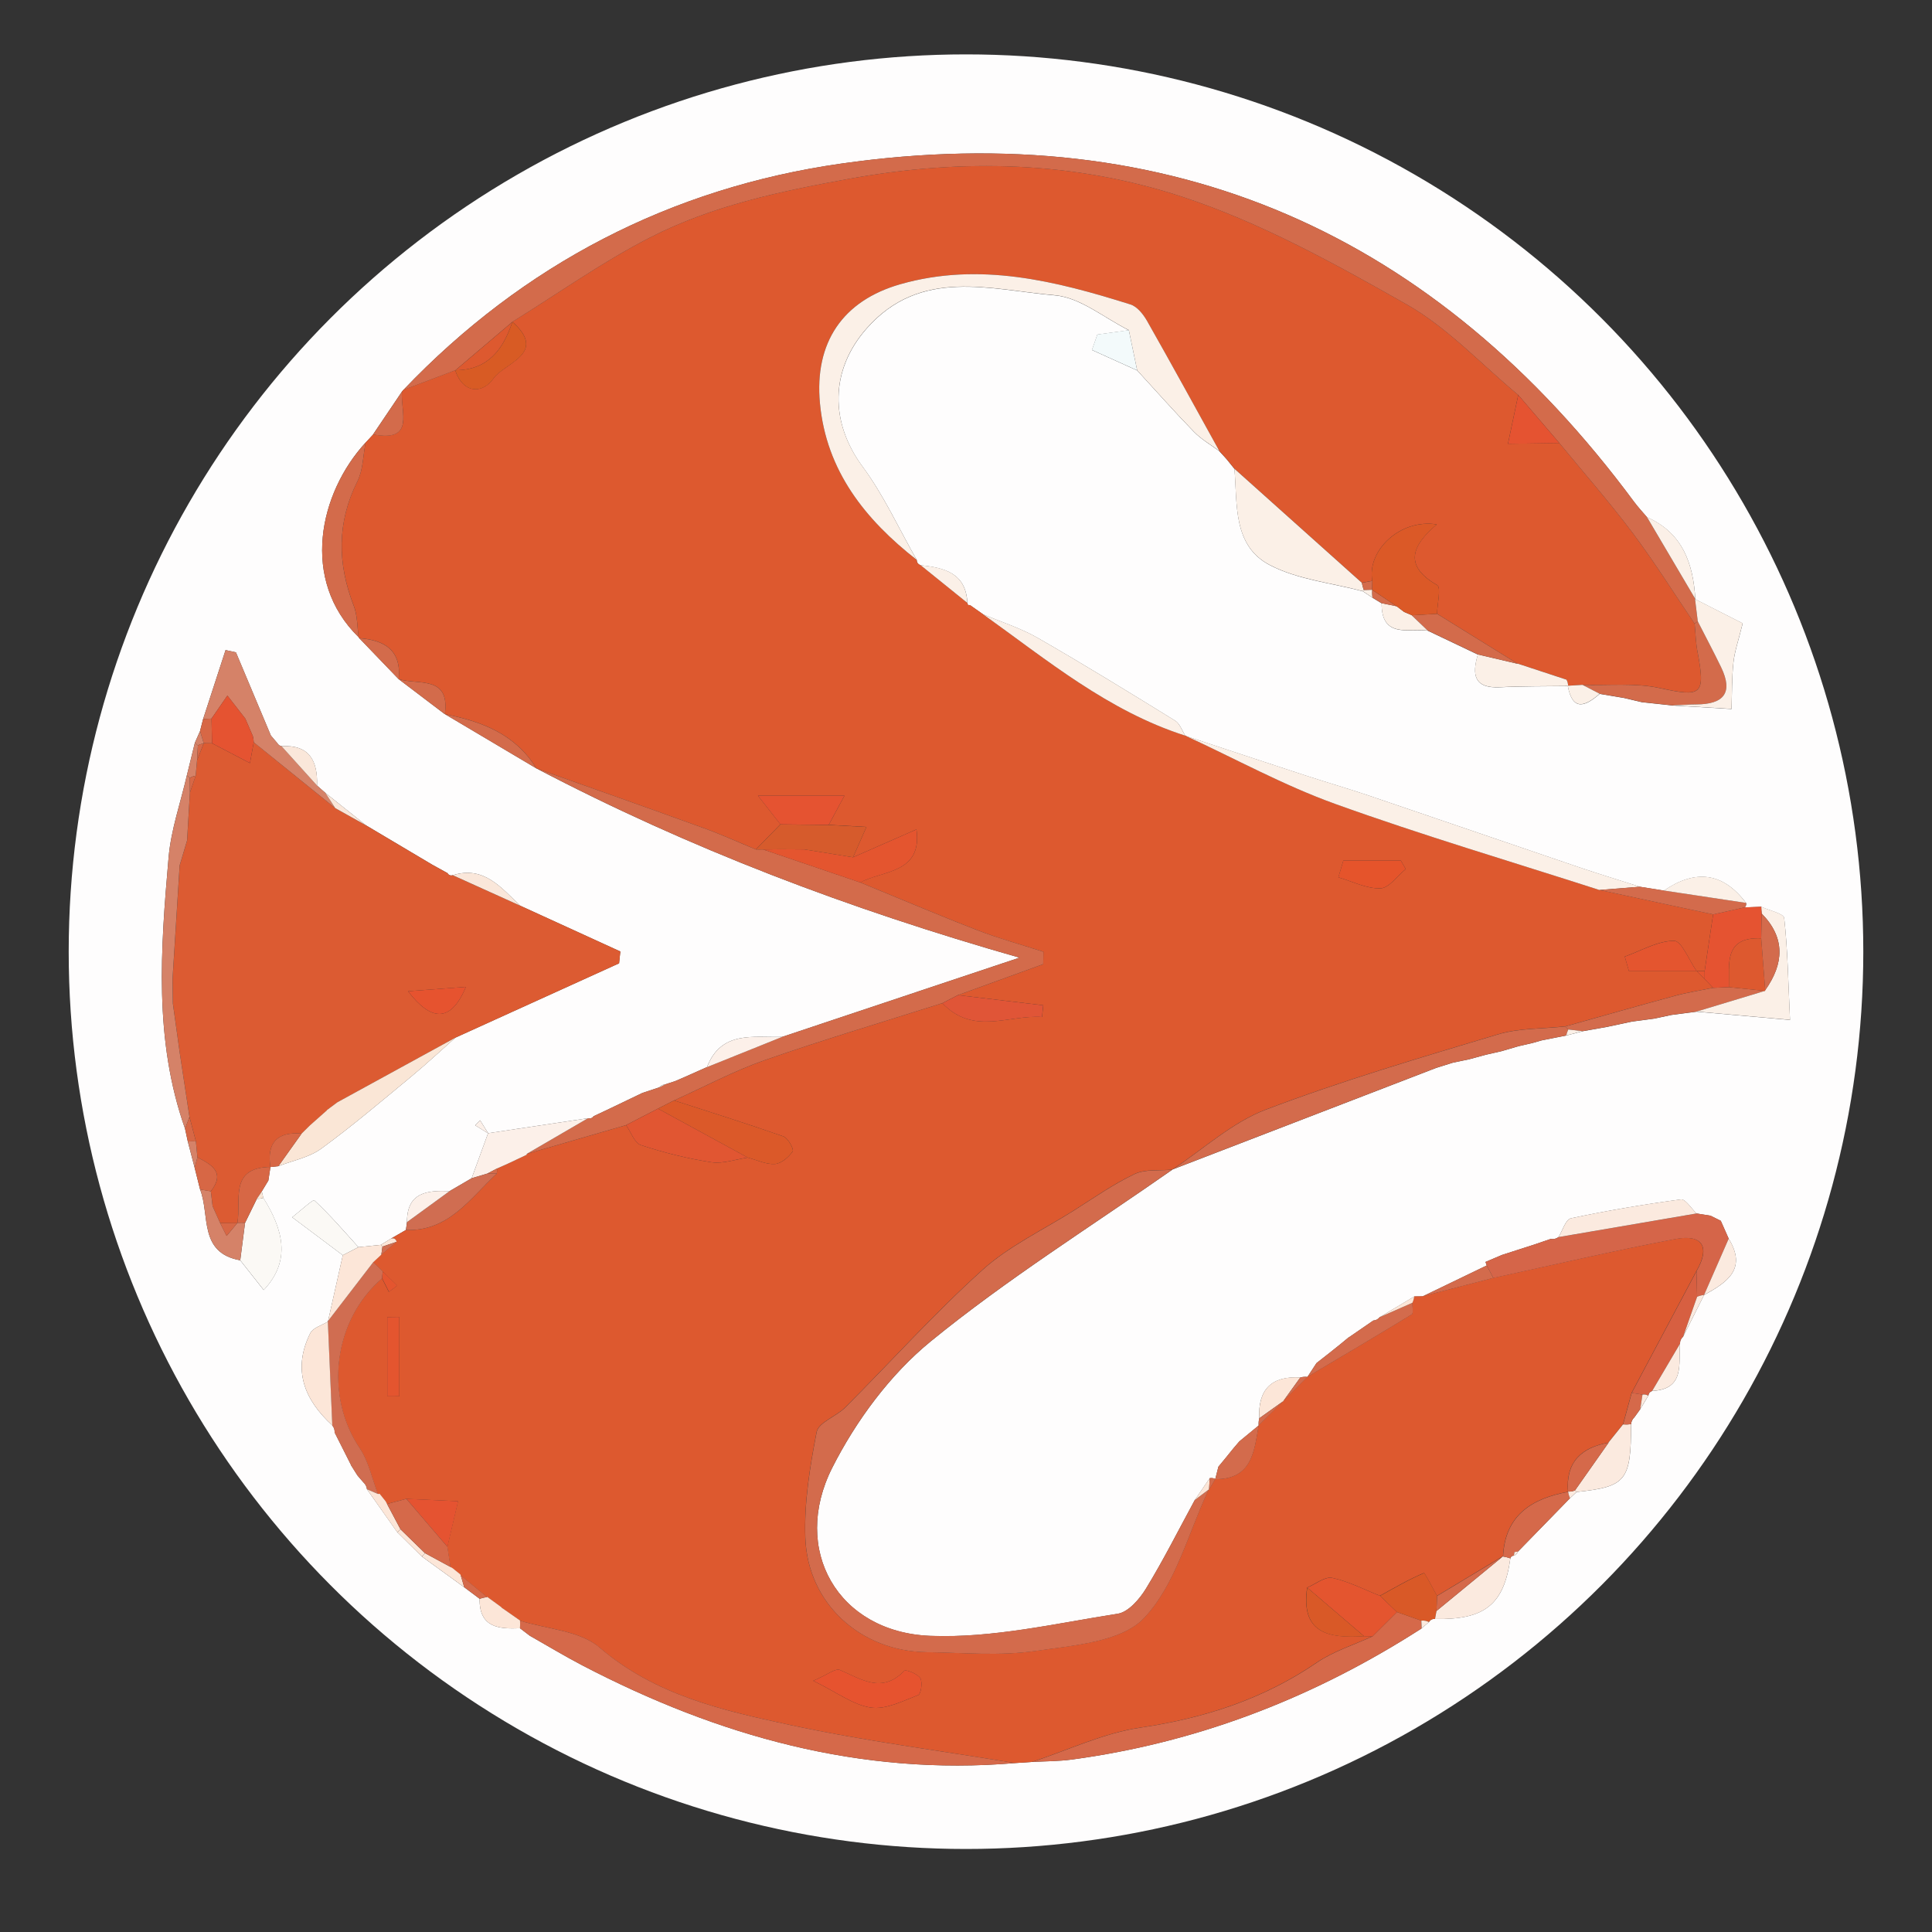 <?xml version="1.0" encoding="utf-8"?>
<!-- Generator: Adobe Illustrator 24.1.2, SVG Export Plug-In . SVG Version: 6.00 Build 0)  -->
<svg version="1.1" id="Слой_1" xmlns="http://www.w3.org/2000/svg" xmlns:xlink="http://www.w3.org/1999/xlink" x="0px" y="0px"
	 viewBox="0 0 75 75" style="enable-background:new 0 0 75 75;" xml:space="preserve">
<rect x="0" y="0" width="75" height="75" fill="#333333" stroke="none"/>
<g>
	<g>
		<defs>
			<circle id="SVGID_1_" cx="37.5" cy="36.944" r="34.833"/>
		</defs>
		<clipPath id="SVGID_2_">
			<use xlink:href="#SVGID_1_"  style="overflow:visible;"/>
		</clipPath>
		<g style="clip-path:url(#SVGID_2_);">
			<path style="fill:#FEFDFD;" d="M75.936,75.484c-25.174,0.001-50.347,0.001-75.542,0.001
				c0-25.166,0-50.333,0-75.542c25.166,0,50.354,0,75.542,0
				C75.936,25.119,75.936,50.301,75.936,75.484z M55.155,63.236
				c0,0,0.036-0.026,0.036-0.026c0.093-0.08,0.187-0.16,0.28-0.241
				c0.054-0.089,0.133-0.13,0.237-0.122c1.932,0.04,2.678-0.56,2.924-2.353
				c0.02-0.069,0.066-0.104,0.138-0.104c0.078-0.03,0.132-0.083,0.161-0.161
				c0.672-0.689,1.344-1.379,2.016-2.068c0.086-0.081,0.172-0.162,0.258-0.243
				c1.925-0.202,2.112-0.435,2.114-2.632c0.008-0.107,0.052-0.196,0.13-0.269
				c0.07-0.098,0.141-0.196,0.211-0.293l0.015-0.023
				c0.104-0.173,0.209-0.346,0.313-0.519c0.011-0.093,0.061-0.155,0.149-0.185
				c1.279-0.068,1.017-1.047,1.081-1.833c-0.003-0.111,0.038-0.203,0.122-0.276
				c0.271-0.539,0.542-1.078,0.812-1.618l-0.001,0.003
				c0.878-0.484,1.684-1,0.957-2.187c-0.103-0.232-0.205-0.463-0.308-0.695
				c-0.133-0.066-0.266-0.132-0.399-0.198c-0.18-0.028-0.359-0.056-0.539-0.085
				c-0.204-0.192-0.434-0.569-0.609-0.546c-1.431,0.192-2.857,0.433-4.27,0.733
				c-0.204,0.043-0.325,0.478-0.485,0.731c-0.09,0.064-0.19,0.088-0.3,0.07
				c-0.21,0.072-0.42,0.144-0.629,0.215c-0.423,0.136-0.846,0.272-1.268,0.408
				c-0.211,0.09-0.423,0.18-0.634,0.27l0.047,0.137
				c-0.829,0.4-1.658,0.8-2.487,1.2c-0.108,0.001-0.217,0.003-0.325,0.004
				c-0.449,0.269-0.898,0.537-1.347,0.806c-0.062,0.079-0.143,0.122-0.243,0.128
				c-0.316,0.218-0.633,0.435-0.949,0.653l0.006-0.011
				c-0.117,0.096-0.234,0.193-0.351,0.289l0-0
				c-0.112,0.089-0.223,0.178-0.335,0.268c0,0-0.025,0.021-0.025,0.021
				c-0.184,0.144-0.368,0.288-0.552,0.432c-0.117,0.179-0.233,0.357-0.35,0.536
				c0,0-0.001,0.001-0.001,0.001c-0.093-0.011-0.185-0.004-0.275,0.021
				c-1.122-0.065-1.65,0.467-1.595,1.586c-0.023,0.091-0.03,0.184-0.023,0.278
				c0,0,0.001-0.001,0.001-0.001c-0.251,0.207-0.502,0.413-0.752,0.62
				c-0.073,0.085-0.145,0.17-0.218,0.255l-0.042,0.051
				c-0.085,0.106-0.171,0.211-0.256,0.317l-0.01,0.012
				c-0.096,0.116-0.191,0.232-0.287,0.348c-0.041,0.163-0.082,0.325-0.124,0.488
				l0.087,0.052c0,0-0.077-0.066-0.076-0.065
				c-0.072-0.031-0.146-0.042-0.223-0.031c-0.194,0.283-0.387,0.567-0.581,0.85
				c-0.625,1.15-1.213,2.322-1.895,3.438c-0.249,0.408-0.684,0.911-1.096,0.975
				c-2.419,0.376-4.87,0.956-7.285,0.858c-3.576-0.145-5.412-3.339-3.795-6.531
				c0.923-1.821,2.245-3.613,3.814-4.896c2.964-2.421,6.235-4.465,9.379-6.666
				l0.026-0.017c3.408-1.313,6.815-2.625,10.223-3.938
				c0.216-0.068,0.432-0.135,0.647-0.203c0.211-0.044,0.422-0.088,0.634-0.132
				c0.217-0.059,0.435-0.118,0.652-0.177c0.202-0.046,0.404-0.092,0.606-0.138
				c0.217-0.064,0.434-0.127,0.652-0.191c0.18-0.041,0.361-0.083,0.541-0.124
				c0.121-0.035,0.243-0.069,0.364-0.104c0.317-0.063,0.633-0.125,0.95-0.188
				c0.211-0.055,0.421-0.11,0.632-0.166c0.319-0.056,0.637-0.112,0.956-0.169
				c0.321-0.069,0.642-0.138,0.963-0.206c0.288-0.038,0.576-0.077,0.863-0.115
				c0.225-0.048,0.45-0.095,0.675-0.143c0.324-0.043,0.649-0.086,0.973-0.128
				c1.116,0.099,2.232,0.198,3.628,0.321c-0.072-1.539-0.092-2.753-0.226-3.953
				c-0.02-0.177-0.58-0.294-0.89-0.439c-0.213,0.008-0.427,0.017-0.64,0.025
				c0.046-0.049,0.063-0.107,0.051-0.173c-0.906-1.201-1.976-1.309-3.188-0.48
				c-0.31-0.049-0.62-0.099-0.929-0.148c-0.792-0.253-1.588-0.494-2.375-0.761
				c-2.711-0.92-5.418-1.854-8.13-2.772c-0.832-0.282-1.677-0.525-2.512-0.798
				c-1.54-0.503-3.077-1.015-4.615-1.524c0,0-0.017-0.008-0.017-0.008
				c-0.131-0.199-0.215-0.473-0.399-0.586c-1.767-1.092-3.536-2.181-5.337-3.215
				c-0.663-0.381-1.411-0.614-2.12-0.915l-0.014-0.01
				c-0.163-0.114-0.325-0.229-0.488-0.343l-0.082-0.006l-0.023-0.079
				c-0.056-1.171-0.9-1.366-1.818-1.468c-0.097-0.033-0.146-0.101-0.148-0.204
				c-0.692-1.212-1.276-2.504-2.1-3.618c-1.273-1.72-1.273-3.741,0.155-5.365
				c2.094-2.38,4.802-1.504,7.312-1.287c0.987,0.085,1.914,0.881,2.868,1.353
				c-0.408,0.056-0.815,0.112-1.223,0.168c-0.07,0.2-0.14,0.4-0.21,0.6
				c0.586,0.265,1.171,0.529,1.757,0.794c0.732,0.797,1.448,1.608,2.202,2.383
				c0.286,0.294,0.657,0.504,0.989,0.752c0.094,0.104,0.188,0.207,0.282,0.311
				c0.089,0.111,0.179,0.221,0.268,0.332l0.034,0.041
				c0.115,1.381-0.067,2.988,1.375,3.738c1.085,0.564,2.396,0.692,3.607,1.014
				c0.126,0.084,0.252,0.168,0.378,0.252c0.118,0.072,0.235,0.144,0.353,0.216
				c-0.006,1.37,1.037,0.97,1.789,1.062c0.649,0.309,1.298,0.619,1.947,0.928
				c-0.234,0.781-0.153,1.322,0.868,1.269c0.877-0.045,1.757-0.033,2.636-0.046
				c0,0-0.014-0.008-0.014-0.008c0.188,1.004,0.679,0.796,1.24,0.311
				c0.315,0.053,0.629,0.106,0.944,0.159c0.23,0.054,0.461,0.109,0.691,0.163
				c0.4,0.043,0.8,0.086,1.2,0.129c0.761,0.045,1.522,0.09,2.282,0.136
				c0.021-0.604,0.01-1.213,0.075-1.812c0.047-0.432,0.197-0.853,0.358-1.513
				c-0.568-0.289-1.209-0.614-1.849-0.94l0.011-0
				c-0.082-1.381-0.492-2.568-1.876-3.18c-0.167-0.197-0.345-0.386-0.499-0.593
				C55.74,9.083,45.489,4.517,32.649,6.352
				c-6.604,0.944-12.334,3.905-16.989,8.785l-0.055,0.063
				c-0.374,0.555-0.749,1.11-1.123,1.665l0.019-0.014
				c-0.107,0.115-0.214,0.231-0.321,0.346l0.012-0.017
				c-1.799,1.957-2.548,5.327-0.268,7.557c0,0,0.022,0.036,0.022,0.036
				c0.511,0.531,1.022,1.063,1.533,1.594l-0.005-0.005
				c0.598,0.454,1.196,0.908,1.794,1.362l0.017-0.1l-0.01,0.1
				c1.182,0.701,2.364,1.403,3.546,2.104c0,0,0.013,0.006,0.013,0.006
				c5.907,3.098,12.114,5.452,18.742,7.342c-3.266,1.09-6.24,2.083-9.214,3.076
				c-1.117,0.033-2.363-0.258-2.918,1.173c-0.295,0.131-0.589,0.262-0.884,0.393
				c-0.117,0.05-0.233,0.1-0.35,0.151c-0.131,0.042-0.261,0.085-0.392,0.127
				c-0.091,0.006-0.165,0.044-0.223,0.114c-0.22,0.073-0.44,0.146-0.66,0.219
				c-0.422,0.203-0.845,0.405-1.267,0.608l-0.012,0.006
				c-0.204,0.096-0.408,0.192-0.612,0.288c-0.055,0.076-0.127,0.102-0.218,0.078
				c-1.292,0.194-2.585,0.388-3.877,0.582c-0.104-0.167-0.207-0.334-0.311-0.501
				c-0.064,0.064-0.129,0.129-0.193,0.193c0.167,0.104,0.334,0.207,0.501,0.311
				c-0.212,0.582-0.424,1.163-0.637,1.745c-0.286,0.167-0.571,0.333-0.857,0.5
				c-0.867-0.033-1.656,0.04-1.653,1.203c-0.016,0.101-0.03,0.203-0.042,0.305
				c-0.194,0.113-0.389,0.226-0.583,0.338c-0.13,0.08-0.261,0.16-0.391,0.24
				c-0.29,0.03-0.58,0.059-0.869,0.089c-0.56-0.619-1.104-1.255-1.714-1.819
				c-0.046-0.042-0.571,0.436-0.857,0.659c0.792,0.595,1.379,1.034,1.965,1.474
				c-0.191,0.851-0.381,1.701-0.572,2.552l-0.009,0.024
				c-0.233,0.146-0.578,0.238-0.682,0.448c-0.702,1.413-0.239,2.58,0.855,3.581
				c0.067,0.08,0.097,0.171,0.091,0.275c0.213,0.423,0.427,0.846,0.64,1.269
				l-0.007-0.003c0.076,0.121,0.152,0.242,0.228,0.363l0.036,0.052
				c0.072,0.084,0.144,0.167,0.216,0.251c0.082,0.073,0.129,0.164,0.143,0.273
				c0.392,0.556,0.784,1.112,1.176,1.667c0.319,0.315,0.637,0.63,0.956,0.945
				c0.548,0.397,1.096,0.794,1.643,1.192c0.199,0.149,0.398,0.298,0.597,0.447
				c-0.017,1.12,0.742,1.176,1.566,1.144l0.023,0.016
				c0.119,0.091,0.238,0.182,0.357,0.273c0.684,0.387,1.356,0.795,2.053,1.158
				c5.26,2.739,10.789,4.294,16.782,3.787c0.223-0.015,0.445-0.029,0.668-0.044
				c0.516-0.029,1.037-0.025,1.548-0.094c4.741-0.641,9.111-2.297,13.159-4.829
				C54.902,63.396,55.028,63.316,55.155,63.236z M10.164,46.252l0.019-0.036
				c0.078-0.129,0.156-0.258,0.235-0.388c0.027-0.176,0.054-0.351,0.081-0.527
				c0,0-0.003,0.004-0.003,0.004c0.104-0.012,0.208-0.023,0.312-0.035
				c0.559-0.219,1.192-0.336,1.661-0.678c1.201-0.875,2.335-1.841,3.482-2.788
				c0.593-0.49,1.156-1.016,1.732-1.525c2.116-0.961,4.233-1.922,6.349-2.883
				c0.016-0.153,0.033-0.306,0.049-0.459c-1.292-0.591-2.585-1.182-3.877-1.773
				c-0.744-0.688-1.402-1.569-2.629-1.188c-0.089,0.025-0.157-0.002-0.204-0.082
				c-0.191-0.106-0.383-0.212-0.574-0.317l-0.04-0.023
				c-0.848-0.504-1.697-1.008-2.545-1.512c0,0-0.004-0.003-0.004-0.003
				c-0.526-0.42-1.052-0.84-1.578-1.259c-0.108-0.094-0.215-0.189-0.323-0.283
				c0.028-0.951-0.286-1.593-1.38-1.53c-0.071-0.015-0.125-0.054-0.16-0.117
				c-0.084-0.099-0.168-0.198-0.252-0.297c-0.452-1.076-0.904-2.153-1.356-3.229
				c-0.134-0.029-0.268-0.059-0.403-0.088c-0.29,0.892-0.581,1.784-0.871,2.676
				c-0.04,0.157-0.081,0.313-0.121,0.47c-0.066,0.15-0.132,0.3-0.199,0.45
				c-0.104,0.422-0.207,0.844-0.311,1.266c-0.245,1.063-0.617,2.115-0.71,3.191
				c-0.307,3.534-0.579,7.08,0.639,10.527c0.036,0.166,0.072,0.332,0.107,0.498
				c0.088,0.337,0.176,0.673,0.264,1.01c0.071,0.284,0.142,0.567,0.213,0.851
				c0.39,0.989-0.067,2.459,1.557,2.749c0.306,0.387,0.612,0.774,0.913,1.155
				c1.089-1.158,0.737-2.367-0.016-3.578C10.2,46.419,10.181,46.336,10.164,46.252
				z"/>
			<path style="fill:#DD592F;" d="M15.175,48.085c0.194-0.113,0.389-0.226,0.583-0.338
				c1.665,0.061,2.494-1.228,3.527-2.187c0.012-0.065,0.014-0.131,0.006-0.197
				c0.143-0.064,0.286-0.127,0.428-0.191c0.245-0.116,0.489-0.232,0.734-0.347
				l-0.005-0.03c1.285-0.372,2.571-0.745,3.856-1.117
				c0.189,0.268,0.327,0.693,0.578,0.776c0.889,0.292,1.808,0.523,2.733,0.664
				c0.451,0.069,0.941-0.113,1.413-0.181c0.352,0.093,0.71,0.272,1.055,0.249
				c0.249-0.017,0.536-0.265,0.69-0.49c0.056-0.081-0.183-0.519-0.362-0.582
				c-1.404-0.494-2.827-0.937-4.243-1.395c1.173-0.528,2.315-1.142,3.524-1.565
				c2.276-0.796,4.591-1.481,6.89-2.212c1.215,1.269,2.575,0.442,3.871,0.538
				c0.015-0.152,0.03-0.304,0.046-0.456c-1.104-0.131-2.207-0.262-3.311-0.393
				c1.104-0.401,2.208-0.801,3.311-1.202c0.002-0.161,0.004-0.321,0.006-0.482
				c-0.852-0.275-1.719-0.51-2.552-0.833c-1.531-0.592-3.042-1.236-4.561-1.858
				c0.883-0.473,2.421-0.343,2.185-2.058c-0.962,0.422-1.712,0.751-2.461,1.08
				c0.157-0.355,0.313-0.71,0.52-1.178c-0.554-0.03-1.009-0.054-1.464-0.079
				c0.181-0.336,0.362-0.672,0.61-1.133c-1.205,0-2.23,0-3.358,0
				c0.357,0.455,0.615,0.784,0.872,1.112c-0.318,0.325-0.636,0.65-0.954,0.975
				c-0.668-0.276-1.326-0.576-2.004-0.822c-2.164-0.784-4.335-1.548-6.503-2.32
				c0,0-0.013-0.006-0.013-0.006c-0.811-1.327-2.115-1.823-3.546-2.104l0.01-0.1
				c0,0-0.017,0.1-0.017,0.099c0.211-1.521-1.035-1.12-1.795-1.362
				c0,0,0.005,0.005,0.005,0.005c0.11-1.129-0.55-1.517-1.533-1.594
				c0,0-0.022-0.036-0.022-0.036c-0.059-0.409-0.045-0.846-0.191-1.222
				c-0.637-1.639-0.659-3.226,0.143-4.831c0.222-0.443,0.217-1,0.317-1.505
				c0,0-0.012,0.017-0.012,0.017c0.107-0.115,0.214-0.231,0.321-0.346
				c0,0-0.019,0.014-0.019,0.014c1.668,0.318,1.046-0.91,1.123-1.665
				c0,0,0.055-0.063,0.055-0.063c0.669-0.253,1.339-0.507,2.008-0.761
				c0.324,0.947,1.09,0.896,1.488,0.317c0.412-0.6,2.124-0.959,0.734-2.198
				c1.784-1.105,3.504-2.333,5.366-3.284c2.402-1.227,5.008-1.777,7.688-2.265
				c4.432-0.806,8.776-0.679,12.96,0.698c3.032,0.998,5.901,2.588,8.697,4.173
				c1.597,0.905,2.9,2.327,4.336,3.516c-0.133,0.632-0.266,1.265-0.4,1.897
				c0.665-0.01,1.331-0.02,1.996-0.03c0.953,1.162,1.947,2.294,2.848,3.495
				c0.851,1.135,1.606,2.343,2.403,3.518c0.036,0.36,0.043,0.726,0.11,1.081
				c0.319,1.695,0.17,1.773-1.467,1.418c-0.963-0.209-1.996-0.095-2.997-0.126
				c-0.191,0.012-0.382,0.024-0.573,0.036c0,0,0.014,0.008,0.014,0.008
				c-0-0.087-0.021-0.168-0.061-0.245c-0.636-0.209-1.273-0.419-1.909-0.628
				l0.013,0.012c-1.043-0.646-2.086-1.293-3.129-1.939
				c0.01-0.384,0.164-1.022,0.006-1.113c-1.298-0.742-1.002-1.525-0.014-2.357
				c-1.415-0.231-2.723,1.01-2.505,2.192c-0.136,0.024-0.271,0.048-0.407,0.072
				c-1.649-1.476-3.297-2.952-4.946-4.428c0,0-0.034-0.041-0.034-0.04
				c-0.089-0.111-0.179-0.221-0.268-0.332c-0.094-0.104-0.188-0.207-0.282-0.311
				c-0.933-1.687-1.858-3.38-2.81-5.056c-0.145-0.256-0.384-0.555-0.642-0.636
				c-2.914-0.918-5.869-1.658-8.926-0.788c-2.25,0.64-3.348,2.268-3.129,4.622
				c0.244,2.621,1.756,4.515,3.756,6.08c0.002,0.102,0.051,0.17,0.148,0.204
				c0.606,0.489,1.212,0.979,1.819,1.468l0.023,0.079c0,0,0.082,0.006,0.082,0.006
				c0.163,0.114,0.325,0.229,0.488,0.343c0,0,0.014,0.01,0.014,0.01
				c2.492,1.784,4.866,3.763,7.856,4.716c0,0,0.017,0.008,0.017,0.008
				c1.928,0.89,3.805,1.922,5.795,2.639c3.382,1.218,6.835,2.239,10.258,3.342
				c1.473,0.316,2.945,0.633,4.418,0.949c-0.11,0.732-0.22,1.464-0.329,2.196
				c-0.105-0-0.21-0-0.314-0c-0.29-0.413-0.581-1.17-0.871-1.17
				c-0.639,0.001-1.278,0.384-1.916,0.612c0.053,0.186,0.107,0.373,0.16,0.559
				c0.875,0,1.751,0,2.626-0c0.105,0.105,0.211,0.209,0.316,0.314
				c0.109,0.113,0.218,0.227,0.326,0.34c-0.486,0.1-0.979,0.175-1.457,0.304
				c-1.429,0.386-2.852,0.794-4.277,1.193c-0.874,0.095-1.787,0.06-2.615,0.308
				c-3.027,0.907-6.067,1.801-9.017,2.923c-1.307,0.497-2.411,1.526-3.608,2.313
				c0,0-0.026,0.017-0.026,0.016c-0.492,0.048-1.043-0.028-1.462,0.172
				c-0.832,0.396-1.596,0.936-2.38,1.43c-1.188,0.748-2.497,1.366-3.525,2.294
				c-1.862,1.681-3.549,3.557-5.324,5.336c-0.349,0.35-1.036,0.577-1.109,0.951
				c-0.264,1.349-0.488,2.741-0.44,4.107c0.09,2.555,2.142,4.407,4.709,4.442
				c1.412,0.019,2.848,0.155,4.231-0.048c1.464-0.214,3.322-0.344,4.206-1.274
				c1.23-1.294,1.713-3.297,2.516-4.997l0.009,0.012
				c0.083-0.141,0.166-0.282,0.249-0.422l0.077,0.066c0,0-0.087-0.052-0.086-0.052
				c1.432,0.006,1.514-1.079,1.688-2.09c0,0-0.001,0.001-0.001,0.001
				c0.317-0.313,0.633-0.625,0.95-0.938l0.002-0.002
				c0.314-0.315,0.628-0.63,0.941-0.944c0,0,0.001-0.001,0.001-0.001
				c1.353-0.804,2.71-1.602,4.051-2.425c0.072-0.044,0.018-0.295,0.023-0.45
				c0.036-0.078,0.06-0.161,0.071-0.246c0.108-0.001,0.217-0.003,0.325-0.004
				c0.914-0.238,1.828-0.476,2.741-0.714c2.358-0.51,4.707-1.062,7.077-1.511
				c1.026-0.194,1.369,0.291,0.812,1.247c-0.838,1.575-1.677,3.151-2.515,4.726
				c-0.111,0.408-0.223,0.815-0.334,1.223c0,0-0.016,0.018-0.016,0.018
				c-0.183,0.229-0.367,0.458-0.55,0.686c-0,0,0.002,0.007,0.002,0.006
				c-1.057,0.189-1.663,0.753-1.572,1.895l0.003,0.012
				c-1.41,0.264-2.449,0.904-2.526,2.51c0,0-0.006-0.007-0.006-0.007
				c-0.852,0.513-1.703,1.025-2.555,1.538c-0.177-0.31-0.472-0.903-0.512-0.886
				c-0.588,0.247-1.142,0.574-1.704,0.883c-0.615-0.243-1.214-0.559-1.852-0.695
				c-0.285-0.061-0.647,0.24-0.974,0.376c-0.261,1.795,0.86,1.973,2.206,1.888
				c0.109,0.002,0.218,0.003,0.327,0.005c-0.725,0.335-1.513,0.577-2.164,1.021
				c-2.08,1.421-4.362,2.156-6.847,2.523c-1.435,0.212-2.804,0.873-4.203,1.332
				c-0.223,0.015-0.445,0.029-0.668,0.044c-2.916-0.483-5.855-0.859-8.74-1.482
				c-2.61-0.563-5.223-1.151-7.385-3.007c-0.764-0.656-2.044-0.711-3.088-1.04
				l0.004-0.005c-0.24-0.167-0.48-0.334-0.72-0.501
				c-0,0-0.007-0.017-0.007-0.017c-0.184-0.135-0.369-0.269-0.553-0.404
				c0,0-0.002,0.011-0.002,0.011c-0.341-0.28-0.682-0.561-1.024-0.841
				l-0.016-0.037c-0.1-0.08-0.2-0.16-0.3-0.239c0,0-0.077-0.045-0.076-0.046
				c-0.04-0.261-0.081-0.522-0.122-0.782c0.139-0.591,0.277-1.182,0.416-1.774
				c-0.67-0.03-1.341-0.061-2.011-0.091c-0.25,0.067-0.5,0.133-0.75,0.2
				c0,0-0.052-0.104-0.052-0.104c-0.08-0.099-0.159-0.197-0.239-0.296
				c-0,0-0.059,0.01-0.059,0.01c-0.23-0.596-0.359-1.26-0.707-1.777
				c-1.38-2.049-1.027-4.966,0.867-6.592c0.088,0.174,0.176,0.348,0.265,0.522
				c0.108-0.081,0.217-0.161,0.325-0.242c-0.188-0.184-0.376-0.367-0.564-0.551
				c-0.124-0.119-0.248-0.239-0.372-0.358c0.104-0.097,0.209-0.195,0.314-0.293
				c0.198-0.167,0.396-0.334,0.594-0.501
				C15.363,48.09,15.289,48.05,15.175,48.085z M31.571,65.248
				c0.928,0.454,1.558,0.944,2.243,1.041c0.581,0.083,1.237-0.259,1.832-0.486
				c0.106-0.04,0.175-0.502,0.08-0.656c-0.105-0.17-0.562-0.347-0.622-0.285
				c-0.869,0.897-1.66,0.326-2.5-0.034
				C32.433,64.754,32.119,65.014,31.571,65.248z M52.15,33.404
				c-0.065,0.218-0.13,0.436-0.194,0.654c0.545,0.158,1.094,0.446,1.633,0.428
				c0.336-0.011,0.656-0.484,0.983-0.749c-0.064-0.111-0.129-0.222-0.193-0.332
				C53.635,33.404,52.892,33.404,52.15,33.404z M15.502,51.123
				c-0.156,0.002-0.312,0.004-0.468,0.006c0,1.026,0,2.052,0,3.078
				c0.156-0.001,0.312-0.002,0.468-0.003C15.502,53.177,15.502,52.15,15.502,51.123
				z"/>
			<path style="fill:#DC5B32;" d="M20.206,35.164c1.292,0.591,2.585,1.182,3.877,1.773
				c-0.016,0.153-0.033,0.306-0.049,0.459c-2.116,0.961-4.233,1.922-6.349,2.883
				c-1.529,0.837-3.058,1.674-4.586,2.51c-0.138,0.103-0.275,0.206-0.413,0.309
				c0,0,0.01,0.001,0.01,0.001c-0.22,0.195-0.44,0.39-0.66,0.585
				l-0.007,0.007c-0.103,0.102-0.207,0.204-0.31,0.306l-0.009,0.009
				c-0.95-0.077-1.358,0.353-1.213,1.299c0,0,0.003-0.004,0.003-0.004
				C8.883,45.325,9.371,46.591,9.215,47.477l-0.008,0.008
				c-0.22-0.002-0.441-0.004-0.661-0.005l-0.008-0.018
				c-0.095-0.213-0.19-0.425-0.285-0.638c-0.023-0.192-0.045-0.385-0.068-0.577
				c0.571-0.734,0.034-1.031-0.521-1.32c-0.02-0.206-0.039-0.412-0.059-0.618
				c-0.083-0.317-0.166-0.633-0.249-0.95c-0.127-0.835-0.253-1.671-0.38-2.506
				c-0.088-0.634-0.176-1.268-0.264-1.901c-0.004-0.313-0.009-0.626-0.013-0.939
				c0.092-1.472,0.185-2.945,0.277-4.417l-0-0.002
				c0.096-0.322,0.192-0.644,0.288-0.965C7.299,32.007,7.336,31.387,7.373,30.766
				c0.074-0.217,0.149-0.434,0.224-0.651c0.018-0.202,0.036-0.405,0.054-0.607
				c0.085-0.214,0.171-0.428,0.256-0.642c0,0,0.002-0.016,0.002-0.016
				c0.107,0.002,0.215,0.003,0.322,0.005c0.472,0.247,0.943,0.493,1.472,0.77
				c0.045-0.244,0.096-0.527,0.148-0.81c1.054,0.852,2.108,1.704,3.163,2.557
				c0.399,0.223,0.798,0.446,1.196,0.669c0,0,0.004,0.003,0.004,0.003
				c0.848,0.504,1.697,1.008,2.545,1.512c0,0,0.04,0.023,0.04,0.023
				c0.191,0.106,0.383,0.212,0.574,0.317c0.047,0.08,0.115,0.107,0.204,0.082
				C18.453,34.373,19.33,34.768,20.206,35.164z M18.086,38.31
				c-0.748,0.057-1.497,0.114-2.245,0.17
				C16.721,39.637,17.5,39.725,18.086,38.31z"/>
			<path style="fill:#D36B4B;" d="M17.668,14.376c-0.669,0.254-1.338,0.508-2.008,0.761
				c4.654-4.88,10.384-7.842,16.988-8.786c12.84-1.835,23.091,2.731,30.788,13.129
				c0.153,0.207,0.332,0.396,0.499,0.593c0.625,1.06,1.251,2.12,1.876,3.18
				c0,0-0.011,0-0.011,0c0.036,0.288,0.071,0.577,0.106,0.865l-0.121,0.095
				c-0.797-1.176-1.551-2.384-2.403-3.519c-0.901-1.201-1.895-2.333-2.848-3.495
				c-0.532-0.622-1.064-1.245-1.596-1.867c-1.436-1.189-2.739-2.611-4.336-3.516
				c-2.795-1.584-5.664-3.175-8.697-4.173c-4.184-1.377-8.528-1.505-12.96-0.698
				c-2.68,0.488-5.287,1.038-7.688,2.265c-1.862,0.951-3.583,2.179-5.366,3.284
				l-0.003,0.003c-0.736,0.625-1.472,1.25-2.208,1.875L17.668,14.376z"/>
			<path style="fill:#D36B4C;" d="M46.926,57.82c-0.803,1.7-1.286,3.703-2.516,4.997
				c-0.884,0.93-2.743,1.06-4.206,1.274c-1.383,0.202-2.819,0.067-4.231,0.048
				c-2.567-0.035-4.62-1.887-4.709-4.442c-0.048-1.366,0.176-2.758,0.44-4.107
				c0.073-0.373,0.76-0.601,1.109-0.951c1.775-1.779,3.462-3.655,5.324-5.336
				c1.028-0.928,2.337-1.545,3.525-2.294c0.784-0.494,1.548-1.034,2.38-1.43
				c0.42-0.2,0.971-0.124,1.462-0.172c-3.144,2.202-6.415,4.245-9.379,6.667
				c-1.569,1.282-2.891,3.074-3.814,4.896c-1.617,3.191,0.219,6.385,3.795,6.531
				c2.415,0.098,4.866-0.482,7.285-0.858c0.412-0.064,0.847-0.568,1.096-0.975
				c0.681-1.115,1.27-2.288,1.894-3.438
				C46.562,58.093,46.744,57.956,46.926,57.82z"/>
			<path style="fill:#D36B4B;" d="M24.303,43.677c-1.285,0.372-2.571,0.745-3.856,1.117
				c0.793-0.462,1.587-0.923,2.38-1.385c0.091,0.024,0.163-0.002,0.218-0.078
				c0.204-0.096,0.408-0.192,0.612-0.288c0,0,0.012-0.006,0.012-0.006
				c0.422-0.203,0.845-0.405,1.267-0.608c0.22-0.073,0.44-0.146,0.66-0.218
				c0.074-0.038,0.149-0.076,0.223-0.115c0.131-0.042,0.261-0.085,0.392-0.127
				c0.116-0.05,0.233-0.1,0.35-0.151c0.295-0.131,0.589-0.262,0.884-0.393
				c0.973-0.391,1.946-0.782,2.918-1.173c2.974-0.993,5.948-1.986,9.214-3.076
				c-6.627-1.889-12.835-4.244-18.741-7.342c2.168,0.772,4.339,1.535,6.503,2.32
				c0.678,0.246,1.337,0.547,2.004,0.822c-0-0,0.141,0.002,0.141,0.002
				l0.141-0.002c1.255,0.427,2.511,0.854,3.766,1.28
				c1.519,0.622,3.03,1.266,4.561,1.858c0.833,0.322,1.7,0.558,2.552,0.833
				c-0.002,0.161-0.004,0.321-0.006,0.482c-1.104,0.401-2.208,0.801-3.311,1.202
				c-0.202,0.104-0.404,0.207-0.606,0.311c-2.299,0.731-4.614,1.416-6.89,2.212
				c-1.209,0.423-2.352,1.037-3.524,1.565c-0.208,0.106-0.416,0.211-0.625,0.317
				C25.129,43.25,24.716,43.464,24.303,43.677z"/>
			<path style="fill:#FBF0E7;" d="M35.586,21.733c-2-1.565-3.512-3.458-3.756-6.08
				c-0.219-2.354,0.88-3.982,3.129-4.622c3.057-0.87,6.011-0.13,8.926,0.788
				c0.258,0.081,0.496,0.38,0.642,0.636c0.952,1.677,1.877,3.369,2.81,5.056
				c-0.332-0.248-0.704-0.458-0.989-0.752c-0.754-0.775-1.471-1.586-2.203-2.383
				c-0.108-0.521-0.216-1.041-0.324-1.562c-0.954-0.472-1.88-1.267-2.868-1.353
				c-2.51-0.217-5.218-1.092-7.312,1.287c-1.429,1.624-1.428,3.645-0.155,5.365
				C34.31,19.23,34.894,20.521,35.586,21.733z"/>
			<path style="fill:#FBF0E7;" d="M62.087,34.549c-3.423-1.103-6.877-2.124-10.258-3.342
				c-1.99-0.717-3.868-1.749-5.795-2.639c1.538,0.508,3.075,1.021,4.615,1.524
				c0.835,0.273,1.68,0.516,2.512,0.798c2.712,0.919,5.418,1.852,8.13,2.772
				c0.787,0.267,1.583,0.508,2.375,0.761C63.139,34.465,62.613,34.507,62.087,34.549
				z"/>
			<path style="fill:#D5694A;" d="M20.187,62.914c1.044,0.329,2.325,0.384,3.088,1.04
				c2.161,1.857,4.775,2.444,7.385,3.007c2.886,0.623,5.824,0.999,8.74,1.482
				c-5.993,0.506-11.522-1.048-16.782-3.787c-0.696-0.363-1.369-0.771-2.053-1.158
				c-0.119-0.091-0.238-0.182-0.357-0.273c0,0-0.023-0.016-0.023-0.016
				C20.193,63.111,20.193,63.012,20.187,62.914z"/>
			<path style="fill:#D5694A;" d="M40.068,68.399c1.399-0.459,2.768-1.12,4.203-1.332
				c2.485-0.367,4.767-1.102,6.847-2.523c0.65-0.444,1.439-0.686,2.163-1.021
				c0.316-0.315,0.632-0.629,0.948-0.944c0.316,0.111,0.631,0.222,0.947,0.334
				c0.002,0.099,0.007,0.198,0.015,0.296c0,0-0.036,0.026-0.036,0.026
				c-0.126,0.08-0.253,0.16-0.379,0.24c-4.048,2.532-8.419,4.189-13.159,4.829
				C41.105,68.375,40.584,68.37,40.068,68.399z"/>
			<path style="fill:#D36B4C;" d="M45.529,45.391c1.196-0.787,2.301-1.817,3.608-2.313
				c2.95-1.122,5.99-2.016,9.017-2.923c0.828-0.248,1.741-0.213,2.615-0.308
				c0.038,0.039,0.076,0.078,0.112,0.118c-0.033,0.075-0.061,0.153-0.083,0.232
				c-0.317,0.063-0.633,0.125-0.95,0.188c-0.121,0.035-0.243,0.069-0.364,0.104
				c-0.18,0.041-0.361,0.083-0.541,0.124c-0.217,0.064-0.434,0.127-0.652,0.191
				c-0.202,0.046-0.404,0.092-0.606,0.138c-0.217,0.059-0.435,0.118-0.652,0.177
				c-0.211,0.044-0.422,0.088-0.634,0.132c-0.216,0.067-0.432,0.135-0.648,0.203
				C52.344,42.766,48.936,44.078,45.529,45.391z"/>
			<path style="fill:#FBF0E7;" d="M47.92,18.196c1.649,1.476,3.297,2.952,4.946,4.428
				c0.017,0.095,0.043,0.188,0.077,0.278l-0.041,0.046
				c-1.211-0.322-2.522-0.45-3.607-1.014
				C47.853,21.184,48.036,19.577,47.92,18.196z"/>
			<path style="fill:#D56549;" d="M65.858,49.346c0.557-0.956,0.214-1.442-0.812-1.247
				c-2.369,0.449-4.719,1.001-7.076,1.512c-0.085-0.162-0.17-0.324-0.255-0.486
				c0,0-0.047-0.137-0.047-0.137c0.211-0.09,0.423-0.18,0.634-0.27
				c0.423-0.136,0.846-0.272,1.268-0.408c0.21-0.072,0.42-0.144,0.629-0.215
				c0.11,0.018,0.21-0.005,0.3-0.07c1.788-0.306,3.576-0.612,5.364-0.918
				c0.18,0.028,0.359,0.056,0.539,0.085c0.133,0.066,0.266,0.132,0.399,0.198
				c0.103,0.232,0.205,0.463,0.308,0.695c-0.319,0.729-0.638,1.458-0.957,2.187
				c0,0,0.001-0.003,0.001-0.003c-0.093,0.011-0.184,0.035-0.271,0.071
				C65.874,50.009,65.866,49.677,65.858,49.346z"/>
			<path style="fill:#FAE6D6;" d="M13.098,42.789c1.529-0.837,3.058-1.674,4.586-2.51
				c-0.577,0.51-1.14,1.036-1.733,1.525c-1.147,0.947-2.282,1.913-3.482,2.788
				c-0.469,0.342-1.103,0.459-1.661,0.678c0.3-0.422,0.601-0.843,0.901-1.265
				c-0,0,0.009-0.009,0.009-0.009c0.103-0.102,0.207-0.204,0.31-0.306
				c-0,0,0.007-0.007,0.007-0.007c0.22-0.195,0.44-0.39,0.66-0.585
				c0,0-0.01-0.001-0.01-0.001C12.823,42.995,12.96,42.892,13.098,42.789z"/>
			<path style="fill:#FBF0E7;" d="M46.016,28.56c-2.99-0.954-5.364-2.933-7.856-4.716
				c0.709,0.301,1.457,0.534,2.12,0.915c1.801,1.035,3.57,2.124,5.337,3.215
				C45.8,28.087,45.885,28.361,46.016,28.56z"/>
			<path style="fill:#D58268;" d="M13.013,31.371c-1.054-0.852-2.108-1.704-3.163-2.556
				c-0.003-0.081-0.015-0.162-0.035-0.241c-0.097-0.225-0.195-0.451-0.292-0.676
				c-0.232-0.298-0.464-0.597-0.696-0.895c-0.205,0.298-0.41,0.596-0.616,0.893
				C8.103,27.901,7.995,27.906,7.886,27.912c0.29-0.892,0.581-1.784,0.871-2.676
				c0.134,0.029,0.268,0.059,0.403,0.088c0.452,1.076,0.904,2.153,1.356,3.229
				c0.084,0.099,0.168,0.198,0.252,0.297c0.036,0.063,0.089,0.102,0.161,0.116
				c0.46,0.51,0.92,1.02,1.38,1.53c0.108,0.094,0.215,0.189,0.323,0.283
				C12.758,30.977,12.886,31.174,13.013,31.371z"/>
			<path style="fill:#D06D51;" d="M14.489,48.998c0.124,0.119,0.248,0.239,0.372,0.358
				c-0.014,0.09-0.022,0.18-0.026,0.271c-1.893,1.627-2.246,4.544-0.867,6.592
				c0.348,0.517,0.477,1.181,0.707,1.777c-0.143-0.061-0.286-0.122-0.43-0.182
				c-0.014-0.109-0.062-0.2-0.143-0.273c-0.072-0.084-0.144-0.167-0.217-0.251
				c0,0-0.036-0.052-0.036-0.052c-0.076-0.121-0.152-0.242-0.228-0.363
				c0,0,0.007,0.003,0.007,0.003c-0.213-0.423-0.427-0.846-0.64-1.269
				c0.006-0.104-0.024-0.195-0.091-0.275c-0.058-1.343-0.115-2.686-0.173-4.029
				c0,0,0.009-0.024,0.008-0.024C13.32,50.519,13.904,49.759,14.489,48.998z"/>
			<path style="fill:#D36B4B;" d="M14.192,17.181c-0.099,0.505-0.095,1.061-0.317,1.505
				c-0.802,1.604-0.78,3.192-0.143,4.831c0.146,0.375,0.132,0.813,0.191,1.222
				C11.643,22.508,12.393,19.138,14.192,17.181z"/>
			<path style="fill:#D58268;" d="M6.975,40.853c0.127,0.835,0.253,1.671,0.379,2.506
				c-0.057,0.152-0.113,0.305-0.17,0.458c-1.218-3.447-0.946-6.994-0.639-10.527
				c0.093-1.076,0.466-2.128,0.71-3.191c0,0,0.113,0.101,0.113,0.101
				c0.001,0.189,0.003,0.378,0.004,0.567c-0.037,0.621-0.074,1.241-0.11,1.862
				c-0.096,0.322-0.192,0.644-0.288,0.965c-0,0,0,0.002,0,0.002
				c-0.092,1.472-0.185,2.945-0.277,4.417c0.004,0.313,0.009,0.626,0.013,0.939
				C6.798,39.585,6.887,40.219,6.975,40.853z"/>
			<path style="fill:#D36B4B;" d="M61.432,26.586c1.001,0.031,2.034-0.083,2.997,0.126
				c1.637,0.356,1.787,0.277,1.467-1.418c-0.067-0.355-0.075-0.72-0.11-1.081
				c-0.001,0,0.121-0.094,0.121-0.094c0.302,0.593,0.615,1.181,0.905,1.78
				c0.487,1.007,0.09,1.441-0.956,1.445c-0.308,0.001-0.615,0.026-0.922,0.039
				c-0.4-0.043-0.8-0.086-1.2-0.129c-0.23-0.054-0.461-0.109-0.691-0.163
				c-0.315-0.053-0.629-0.106-0.944-0.159
				C61.876,26.817,61.654,26.702,61.432,26.586z"/>
			<path style="fill:#FBF0E7;" d="M64.934,27.384c0.307-0.014,0.615-0.038,0.922-0.039
				c1.046-0.005,1.443-0.439,0.956-1.445c-0.29-0.599-0.603-1.187-0.905-1.78
				c-0.035-0.288-0.071-0.577-0.106-0.865c0.64,0.326,1.28,0.651,1.849,0.94
				c-0.161,0.66-0.311,1.081-0.358,1.513c-0.065,0.6-0.054,1.208-0.075,1.812
				C66.456,27.474,65.695,27.429,64.934,27.384z"/>
			<path style="fill:#D36B4C;" d="M60.768,39.846c1.425-0.399,2.848-0.807,4.277-1.193
				c0.478-0.129,0.971-0.205,1.457-0.305c0.204-0.009,0.407-0.018,0.611-0.027
				c0.468,0.048,0.936,0.096,1.405,0.144c-0.886,0.268-1.772,0.536-2.658,0.804
				c-0.324,0.043-0.649,0.086-0.973,0.128c-0.225,0.048-0.45,0.095-0.676,0.143
				c-0.288,0.038-0.576,0.077-0.863,0.115c-0.321,0.069-0.642,0.138-0.963,0.206
				c-0.319,0.056-0.637,0.112-0.956,0.169c-0.183-0.022-0.366-0.044-0.549-0.067
				C60.844,39.924,60.807,39.885,60.768,39.846z"/>
			<path style="fill:#FBF0E7;" d="M65.86,39.269c0.886-0.268,1.772-0.536,2.658-0.804
				c-0-0,0.007-0.025,0.007-0.025c0.725-1.027,0.794-2.025-0.136-2.976
				c-0.009-0.089-0.015-0.177-0.017-0.266c0.31,0.145,0.87,0.261,0.89,0.439
				c0.134,1.201,0.154,2.414,0.226,3.953C68.092,39.467,66.976,39.368,65.86,39.269
				z"/>
			<path style="fill:#D75F41;" d="M65.858,49.346c0.008,0.331,0.016,0.662,0.024,0.993
				c-0.181,0.515-0.361,1.031-0.542,1.546c-0.084,0.073-0.124,0.165-0.122,0.276
				c-0.36,0.611-0.721,1.222-1.081,1.833c-0.088,0.031-0.138,0.093-0.149,0.185
				c-0.07-0.041-0.146-0.055-0.226-0.041c-0.14-0.022-0.279-0.044-0.419-0.066
				C64.181,52.497,65.019,50.922,65.858,49.346z"/>
			<path style="fill:#FBF9F5;" d="M10.224,46.501c0.752,1.211,1.104,2.42,0.015,3.578
				c-0.301-0.381-0.607-0.768-0.913-1.155c0.062-0.484,0.125-0.968,0.187-1.451
				c0.153-0.312,0.305-0.623,0.458-0.935
				C10.056,46.539,10.141,46.527,10.224,46.501z"/>
			<path style="fill:#FCF0E9;" d="M22.827,43.409c-0.793,0.462-1.587,0.924-2.38,1.385
				c-0-0,0.005,0.03,0.005,0.031c-0.245,0.116-0.489,0.231-0.734,0.347
				c-0.143,0.064-0.286,0.127-0.429,0.191c-0.123,0.065-0.247,0.13-0.37,0.194
				c-0.203,0.061-0.407,0.122-0.61,0.182c0.212-0.582,0.424-1.163,0.637-1.745
				c0,0,0.003-0.003,0.003-0.003C20.242,43.797,21.535,43.603,22.827,43.409z"/>
			<path style="fill:#FBEADF;" d="M65.863,47.106c-1.788,0.306-3.576,0.612-5.364,0.918
				c0.16-0.253,0.281-0.688,0.485-0.731c1.412-0.3,2.839-0.541,4.27-0.733
				C65.429,46.537,65.658,46.915,65.863,47.106z"/>
			<path style="fill:#D95927;" d="M55.176,62.914c-0.316-0.111-0.631-0.222-0.947-0.334
				c-0.219-0.21-0.437-0.42-0.656-0.629c0.562-0.308,1.116-0.636,1.704-0.883
				c0.04-0.017,0.335,0.576,0.512,0.886c-0.008,0.194-0.016,0.389-0.025,0.584
				c-0.019,0.103-0.038,0.206-0.058,0.31c-0.104-0.008-0.183,0.033-0.237,0.122
				C55.378,62.92,55.28,62.902,55.176,62.914z"/>
			<path style="fill:#E55331;" d="M68.372,35.198c0.002,0.089,0.008,0.178,0.017,0.266
				c-0.006,0.321-0.012,0.641-0.019,0.962c-1.465-0.062-1.23,1.003-1.257,1.895
				c-0.204,0.009-0.408,0.018-0.611,0.027c-0.109-0.113-0.217-0.226-0.326-0.34
				c-0-0.105-0.001-0.21-0.001-0.315c0.11-0.732,0.22-1.464,0.329-2.196
				c0.409-0.091,0.818-0.183,1.227-0.274
				C67.945,35.215,68.158,35.207,68.372,35.198z"/>
			<path style="fill:#FBF9F5;" d="M13.307,48.728c-0.586-0.44-1.172-0.88-1.965-1.474
				c0.286-0.223,0.812-0.701,0.857-0.659c0.611,0.564,1.154,1.201,1.714,1.819
				C13.712,48.518,13.51,48.623,13.307,48.728z"/>
			<path style="fill:#FCE6D8;" d="M12.727,51.304c0.058,1.343,0.115,2.686,0.173,4.029
				c-1.094-1.001-1.557-2.168-0.855-3.581
				C12.149,51.541,12.493,51.45,12.727,51.304z"/>
			<path style="fill:#D36B4C;" d="M54.83,50.574c-0.005,0.155,0.05,0.406-0.023,0.45
				c-1.341,0.823-2.698,1.621-4.051,2.425c0.117-0.179,0.233-0.357,0.35-0.536
				c0.184-0.144,0.368-0.288,0.552-0.432c0,0,0.025-0.021,0.025-0.021
				c0.112-0.089,0.223-0.178,0.335-0.268c0,0-0,0-0,0
				c0.117-0.096,0.234-0.193,0.351-0.289c0,0-0.006,0.011-0.006,0.011
				c0.316-0.218,0.633-0.435,0.949-0.653c0.1-0.006,0.181-0.049,0.243-0.128
				C53.98,50.947,54.405,50.761,54.83,50.574z"/>
			<path style="fill:#D36B4C;" d="M67.731,35.223c-0.409,0.091-0.818,0.183-1.227,0.274
				c-1.473-0.316-2.945-0.633-4.418-0.949c0.526-0.042,1.052-0.084,1.578-0.126
				c0.31,0.049,0.62,0.099,0.929,0.148c1.063,0.16,2.125,0.32,3.188,0.48
				C67.795,35.117,67.778,35.174,67.731,35.223z"/>
			<path style="fill:#FBEADF;" d="M55.707,62.848c0.019-0.103,0.038-0.206,0.058-0.31
				c0.86-0.707,1.72-1.414,2.58-2.121c0,0,0.006,0.007,0.006,0.007
				c0.096,0.015,0.189,0.039,0.281,0.071
				C58.384,62.288,57.639,62.888,55.707,62.848z"/>
			<path style="fill:#FBEADF;" d="M63.318,55.285c-0.003,2.197-0.19,2.43-2.115,2.632
				c-0-0-0.061-0.061-0.061-0.061c0.434-0.617,0.868-1.233,1.302-1.85
				c-0-0-0.002-0.007-0.003-0.007c0.183-0.229,0.367-0.458,0.55-0.686
				c0,0,0.016-0.018,0.016-0.018c0,0,0.155,0.004,0.155,0.004
				L63.318,55.285z"/>
			<path style="fill:#FBF0E7;" d="M60.812,26.385c0.04,0.077,0.061,0.158,0.061,0.245
				c-0.879,0.013-1.758,0.001-2.635,0.046c-1.021,0.053-1.102-0.489-0.868-1.27
				c0.515,0.121,1.031,0.242,1.547,0.363c0,0-0.013-0.012-0.013-0.012
				C59.539,25.966,60.175,26.175,60.812,26.385z"/>
			<path style="fill:#D5694A;" d="M58.631,60.495c-0.091-0.032-0.185-0.056-0.281-0.071
				c0.077-1.607,1.115-2.246,2.526-2.511c0.012,0.086,0.036,0.168,0.07,0.248
				c-0.672,0.689-1.344,1.379-2.016,2.068c0-0-0.139,0.021-0.139,0.021
				L58.769,60.391C58.697,60.391,58.651,60.426,58.631,60.495z"/>
			<path style="fill:#D36B4B;" d="M58.916,25.768c-0.516-0.121-1.031-0.242-1.547-0.363
				c-0.649-0.309-1.298-0.619-1.947-0.928c-0.207-0.197-0.414-0.395-0.621-0.592
				c0.329-0.019,0.657-0.038,0.985-0.056
				C56.829,24.476,57.873,25.122,58.916,25.768z"/>
			<path style="fill:#D36B4B;" d="M17.275,27.725c1.431,0.281,2.735,0.777,3.546,2.104
				C19.64,29.128,18.458,28.426,17.275,27.725z"/>
			<path style="fill:#D06D51;" d="M18.31,45.739c0.203-0.061,0.407-0.122,0.61-0.182
				c0.122,0.001,0.243,0.002,0.365,0.003c-1.033,0.959-1.862,2.248-3.527,2.187
				c0.012-0.102,0.026-0.204,0.042-0.305c0.551-0.401,1.102-0.802,1.653-1.203
				C17.738,46.073,18.024,45.906,18.31,45.739z"/>
			<path style="fill:#F3FAFB;" d="M43.821,12.816c0.108,0.521,0.216,1.041,0.324,1.562
				c-0.586-0.265-1.171-0.529-1.757-0.794c0.07-0.2,0.14-0.4,0.21-0.6
				C43.006,12.927,43.413,12.871,43.821,12.816z"/>
			<path style="fill:#FCE6D8;" d="M13.307,48.728c0.202-0.105,0.404-0.209,0.607-0.314
				c0.29-0.03,0.58-0.059,0.87-0.089c0,0,0.062,0.069,0.062,0.069
				c-0.014,0.104-0.029,0.208-0.043,0.312c-0.105,0.098-0.209,0.195-0.314,0.293
				c-0.585,0.76-1.169,1.521-1.754,2.281C12.926,50.429,13.117,49.578,13.307,48.728z"
				/>
			<path style="fill:#FBF0E7;" d="M67.782,35.051c-1.063-0.16-2.125-0.32-3.188-0.48
				C65.806,33.741,66.876,33.849,67.782,35.051z"/>
			<path style="fill:#D58268;" d="M9.512,47.473c-0.062,0.484-0.124,0.968-0.187,1.451
				c-1.624-0.291-1.167-1.76-1.557-2.75c0.139,0.024,0.278,0.048,0.416,0.072
				c0.023,0.192,0.045,0.385,0.068,0.577c0.095,0.213,0.19,0.425,0.286,0.638
				c0,0,0.008,0.018,0.008,0.017c0.084,0.167,0.168,0.333,0.252,0.5
				c0.137-0.165,0.273-0.33,0.41-0.495c0,0,0.008-0.008,0.008-0.008
				c-0-0,0.148-0.009,0.148-0.009L9.512,47.473z"/>
			<path style="fill:#FBF0E7;" d="M65.812,23.254c-0.625-1.06-1.251-2.12-1.876-3.18
				C65.32,20.686,65.73,21.873,65.812,23.254z"/>
			<path style="fill:#FAE7DA;" d="M16.759,33.554c-0.848-0.504-1.697-1.008-2.545-1.512
				C15.062,32.546,15.91,33.05,16.759,33.554z"/>
			<path style="fill:#FCF0E9;" d="M30.363,40.253c-0.973,0.391-1.946,0.782-2.918,1.173
				C27.999,39.994,29.246,40.285,30.363,40.253z"/>
			<path style="fill:#D36B4B;" d="M15.606,15.2c-0.078,0.755,0.544,1.983-1.123,1.665
				C14.857,16.31,15.231,15.755,15.606,15.2z"/>
			<path style="fill:#D36B4B;" d="M13.945,24.774c0.983,0.077,1.643,0.465,1.533,1.594
				C14.967,25.837,14.456,25.305,13.945,24.774z"/>
			<path style="fill:#FAE7DA;" d="M20.206,35.164c-0.876-0.396-1.752-0.792-2.629-1.188
				C18.804,33.596,19.461,34.476,20.206,35.164z"/>
			<path style="fill:#D36B4C;" d="M48.863,55.333c-0.174,1.011-0.256,2.095-1.688,2.09
				c0.041-0.163,0.082-0.326,0.123-0.488c0.096-0.116,0.191-0.232,0.287-0.348
				c0,0,0.01-0.012,0.01-0.012c0.085-0.105,0.171-0.211,0.256-0.317
				c0,0,0.042-0.051,0.042-0.051c0.073-0.085,0.145-0.17,0.218-0.255
				C48.361,55.747,48.612,55.54,48.863,55.333z"/>
			<path style="fill:#D36B4B;" d="M15.474,26.363c0.759,0.241,2.005-0.16,1.795,1.362
				C16.67,27.271,16.072,26.817,15.474,26.363z"/>
			<path style="fill:#FBEADF;" d="M66.151,50.271c0.319-0.729,0.638-1.458,0.957-2.187
				C67.835,49.271,67.03,49.787,66.151,50.271z"/>
			<path style="fill:#D76745;" d="M9.512,47.473l-0.149-0.005c0,0-0.149,0.009-0.148,0.009
				c0.156-0.886-0.332-2.152,1.284-2.176c-0.027,0.176-0.054,0.351-0.081,0.527
				c-0.078,0.129-0.157,0.258-0.235,0.388c0,0-0.019,0.036-0.019,0.036
				c-0.065,0.095-0.13,0.191-0.195,0.286C9.817,46.85,9.664,47.161,9.512,47.473z"
				/>
			<path style="fill:#D36B4C;" d="M57.714,49.124c0.085,0.162,0.17,0.325,0.255,0.486
				c-0.914,0.237-1.828,0.475-2.742,0.713
				C56.056,49.924,56.885,49.524,57.714,49.124z"/>
			<path style="fill:#FBF0E7;" d="M37.552,23.405c-0.606-0.489-1.212-0.979-1.819-1.468
				C36.652,22.039,37.496,22.234,37.552,23.405z"/>
			<path style="fill:#FCE6D8;" d="M14.246,57.814c0.143,0.061,0.287,0.121,0.43,0.182
				c-0,0,0.058-0.01,0.059-0.011c0.08,0.098,0.159,0.197,0.238,0.297
				c0,0,0.052,0.104,0.052,0.102c0.175,0.328,0.349,0.656,0.523,0.985
				c-0.042,0.038-0.085,0.075-0.128,0.112
				C15.03,58.925,14.638,58.37,14.246,57.814z"/>
			<path style="fill:#FCE6D8;" d="M18.022,61.617c-0.548-0.397-1.096-0.794-1.643-1.192
				c0.039-0.044,0.078-0.088,0.118-0.132c0.332,0.18,0.663,0.36,0.995,0.539
				c-0,0,0.077,0.045,0.078,0.044c0.1,0.079,0.2,0.16,0.299,0.241
				c0,0,0.016,0.037,0.017,0.036C17.931,61.308,17.976,61.463,18.022,61.617z"/>
			<path style="fill:#FCE6D8;" d="M48.885,55.057c-0.054-1.119,0.474-1.651,1.595-1.586
				c-0.222,0.308-0.444,0.615-0.666,0.923c0,0-0.002,0.002-0.002,0.002
				C49.503,54.617,49.194,54.837,48.885,55.057z"/>
			<path style="fill:#FBEADF;" d="M64.137,53.995c0.36-0.611,0.721-1.222,1.081-1.833
				C65.154,52.948,65.417,53.927,64.137,53.995z"/>
			<path style="fill:#FBF0E7;" d="M54.801,23.886c0.207,0.197,0.414,0.395,0.621,0.592
				c-0.752-0.092-1.795,0.308-1.789-1.062c0.195,0.04,0.391,0.08,0.586,0.12
				c0.097,0.074,0.194,0.148,0.291,0.221c0.1,0.042,0.199,0.085,0.299,0.127
				L54.801,23.886z"/>
			<path style="fill:#FAE7DA;" d="M12.308,30.497c-0.46-0.51-0.92-1.02-1.38-1.53
				C12.023,28.904,12.337,29.546,12.308,30.497z"/>
			<path style="fill:#FAE7DA;" d="M13.013,31.371c-0.127-0.197-0.255-0.394-0.382-0.591
				c0.526,0.42,1.052,0.84,1.578,1.259C13.81,31.816,13.412,31.594,13.013,31.371z
				"/>
			<path style="fill:#FCE6D8;" d="M20.187,62.914c0.006,0.098,0.006,0.197-0.002,0.295
				c-0.824,0.032-1.583-0.024-1.566-1.144c0.095-0.03,0.191-0.053,0.289-0.068
				c0,0,0.002-0.011,0.002-0.011c0.184,0.135,0.368,0.269,0.553,0.404
				c0,0,0.007,0.017,0.008,0.017c0.24,0.167,0.48,0.334,0.72,0.502
				L20.187,62.914z"/>
			<path style="fill:#FCF0E9;" d="M17.453,46.239c-0.551,0.401-1.102,0.802-1.653,1.203
				C15.796,46.279,16.586,46.206,17.453,46.239z"/>
			<path style="fill:#D76745;" d="M11.709,44.005c-0.3,0.422-0.601,0.843-0.901,1.265
				c-0.104,0.012-0.208,0.023-0.312,0.035
				C10.351,44.358,10.759,43.929,11.709,44.005z"/>
			<path style="fill:#D76745;" d="M8.184,46.247c-0.139-0.024-0.278-0.048-0.416-0.072
				c-0.071-0.283-0.142-0.567-0.212-0.851c0.036-0.133,0.072-0.265,0.108-0.398
				C8.218,45.216,8.755,45.513,8.184,46.247z"/>
			<path style="fill:#FBF0E7;" d="M61.432,26.586c0.222,0.115,0.444,0.231,0.667,0.346
				c-0.561,0.485-1.052,0.693-1.24-0.311C61.05,26.61,61.241,26.598,61.432,26.586
				z"/>
			<path style="fill:#FCF0E9;" d="M24.936,42.43c-0.422,0.203-0.845,0.405-1.267,0.608
				C24.091,42.835,24.514,42.632,24.936,42.43z"/>
			<path style="fill:#FBEADF;" d="M65.34,51.886c0.181-0.515,0.361-1.031,0.542-1.546
				c0.087-0.036,0.177-0.06,0.271-0.071
				C65.882,50.808,65.611,51.347,65.34,51.886z"/>
			<path style="fill:#FCE6D8;" d="M54.83,50.574c-0.425,0.187-0.851,0.373-1.276,0.56
				c0.449-0.269,0.898-0.537,1.347-0.806
				C54.89,50.414,54.866,50.496,54.83,50.574z"/>
			<path style="fill:#D5694A;" d="M18.908,61.996c-0.098,0.015-0.195,0.038-0.289,0.068
				c-0.199-0.149-0.398-0.298-0.597-0.447c-0.045-0.155-0.091-0.309-0.137-0.463
				C18.226,61.435,18.567,61.716,18.908,61.996z"/>
			<path style="fill:#D5694A;" d="M63.318,55.285l-0.154,0.014c0,0-0.155-0.004-0.155-0.004
				c0.111-0.408,0.223-0.815,0.334-1.223c0.14,0.022,0.279,0.044,0.419,0.066
				c-0.029,0.187-0.058,0.374-0.087,0.561c0,0-0.015,0.023-0.015,0.023
				c-0.07,0.098-0.141,0.196-0.211,0.294
				C63.37,55.089,63.326,55.178,63.318,55.285z"/>
			<path style="fill:#D36B4C;" d="M48.885,55.057c0.309-0.22,0.618-0.44,0.927-0.66
				c-0.317,0.313-0.633,0.625-0.95,0.938
				C48.854,55.241,48.862,55.148,48.885,55.057z"/>
			<path style="fill:#FBF0E7;" d="M62.386,39.862c0.321-0.069,0.642-0.138,0.963-0.206
				C63.027,39.724,62.707,39.793,62.386,39.862z"/>
			<path style="fill:#FCE6D8;" d="M12.99,55.608c0.213,0.423,0.426,0.846,0.64,1.269
				C13.417,56.454,13.204,56.031,12.99,55.608z"/>
			<path style="fill:#FCE6D8;" d="M16.378,60.426c-0.319-0.315-0.637-0.63-0.956-0.945
				c0.042-0.037,0.085-0.074,0.127-0.112c0.316,0.308,0.631,0.616,0.947,0.924
				C16.457,60.338,16.417,60.382,16.378,60.426z"/>
			<path style="fill:#D36B4C;" d="M49.814,54.395c0.222-0.308,0.444-0.615,0.666-0.923
				c0.09-0.025,0.182-0.032,0.275-0.021
				C50.442,53.765,50.128,54.08,49.814,54.395z"/>
			<path style="fill:#D36B4B;" d="M54.219,23.536c-0.195-0.04-0.391-0.08-0.586-0.12
				c-0.118-0.072-0.235-0.144-0.353-0.216c-0.021-0.1-0.026-0.201-0.015-0.303
				C53.583,23.11,53.901,23.323,54.219,23.536z"/>
			<path style="fill:#FCE6D8;" d="M53.311,51.262c-0.317,0.218-0.633,0.435-0.949,0.653
				C52.678,51.698,52.995,51.48,53.311,51.262z"/>
			<path style="fill:#FCE6D8;" d="M46.926,57.82c-0.182,0.136-0.364,0.273-0.545,0.41
				c0.194-0.283,0.387-0.567,0.581-0.85c-0.009,0.151-0.017,0.301-0.026,0.452
				L46.926,57.82z"/>
			<path style="fill:#FBF0E7;" d="M58.291,40.803c0.217-0.064,0.434-0.127,0.652-0.191
				C58.725,40.675,58.508,40.739,58.291,40.803z"/>
			<path style="fill:#FCF0E9;" d="M18.946,43.995c-0.167-0.104-0.334-0.207-0.501-0.311
				c0.064-0.064,0.129-0.129,0.193-0.193c0.104,0.167,0.207,0.334,0.311,0.501
				C18.95,43.991,18.946,43.995,18.946,43.995z"/>
			<path style="fill:#D58268;" d="M7.65,29.508c-0.018,0.202-0.036,0.405-0.054,0.607
				c-0.081,0.012-0.157,0.04-0.228,0.083c0,0-0.113-0.101-0.113-0.101
				c0.104-0.422,0.207-0.844,0.311-1.266C7.567,28.832,7.682,28.938,7.682,28.938
				C7.671,29.128,7.661,29.318,7.65,29.508z"/>
			<path style="fill:#FBF0E7;" d="M57.032,41.118c0.217-0.059,0.435-0.118,0.652-0.177
				C57.467,41,57.25,41.059,57.032,41.118z"/>
			<path style="fill:#D76745;" d="M7.886,27.912c0.109-0.005,0.217-0.011,0.326-0.016
				c0.006,0.32,0.013,0.639,0.019,0.959c-0.107-0.002-0.215-0.003-0.322-0.005
				c-0.048-0.156-0.095-0.312-0.143-0.468C7.806,28.225,7.846,28.068,7.886,27.912z"/>
			<path style="fill:#D76745;" d="M7.184,43.816c0.056-0.153,0.113-0.305,0.17-0.458
				c0.084,0.317,0.167,0.634,0.25,0.95c-0.104-0.005-0.208-0.003-0.312,0.005
				C7.256,44.148,7.22,43.982,7.184,43.816z"/>
			<path style="fill:#D58268;" d="M7.292,44.314c0.104-0.008,0.208-0.01,0.312-0.005
				c0.019,0.206,0.039,0.412,0.059,0.618c-0.035,0.133-0.071,0.265-0.107,0.398
				C7.467,44.988,7.38,44.651,7.292,44.314z"/>
			<path style="fill:#FBF0E7;" d="M64.211,39.54c0.225-0.048,0.451-0.095,0.676-0.143
				C64.662,39.445,64.437,39.493,64.211,39.54z"/>
			<path style="fill:#FBEADF;" d="M60.199,48.095c-0.21,0.072-0.42,0.144-0.629,0.215
				C59.779,48.238,59.989,48.166,60.199,48.095z"/>
			<path style="fill:#FCE6D8;" d="M15.175,48.085c0.115-0.035,0.188,0.004,0.222,0.12
				c-0.183,0.063-0.367,0.126-0.551,0.188c0,0-0.062-0.068-0.062-0.069
				C14.914,48.245,15.044,48.165,15.175,48.085z"/>
			<path style="fill:#FBF0E7;" d="M38.146,23.834c-0.163-0.114-0.326-0.229-0.488-0.343
				C37.82,23.605,37.983,23.719,38.146,23.834z"/>
			<path style="fill:#FCE6D8;" d="M51.658,52.481c-0.184,0.144-0.368,0.288-0.552,0.432
				C51.29,52.769,51.474,52.625,51.658,52.481z"/>
			<path style="fill:#FBF0E7;" d="M63.043,27.092c0.23,0.055,0.46,0.109,0.691,0.163
				C63.504,27.201,63.273,27.146,63.043,27.092z"/>
			<path style="fill:#FCF0E9;" d="M23.657,43.044c-0.204,0.096-0.408,0.192-0.612,0.288
				C23.249,43.235,23.453,43.14,23.657,43.044z"/>
			<path style="fill:#FAE7DA;" d="M17.373,33.895c-0.191-0.106-0.383-0.212-0.574-0.317
				C16.99,33.683,17.181,33.789,17.373,33.895z"/>
			<path style="fill:#FBF0E7;" d="M60.881,39.964c0.183,0.022,0.366,0.044,0.549,0.067
				c-0.211,0.055-0.422,0.111-0.632,0.166
				C60.82,40.117,60.848,40.039,60.881,39.964z"/>
			<path style="fill:#FBF0E7;" d="M55.751,41.453c0.216-0.068,0.432-0.135,0.648-0.203
				C56.183,41.318,55.967,41.386,55.751,41.453z"/>
			<path style="fill:#FBEADF;" d="M63.674,54.7c0.029-0.187,0.058-0.374,0.087-0.561
				c0.08-0.014,0.156,0,0.226,0.042
				C63.883,54.354,63.779,54.527,63.674,54.7z"/>
			<path style="fill:#FBEADF;" d="M58.301,48.718c-0.211,0.09-0.423,0.18-0.634,0.27
				C57.878,48.898,58.09,48.808,58.301,48.718z"/>
			<path style="fill:#FBF0E7;" d="M47.619,17.823c0.089,0.111,0.179,0.222,0.268,0.332
				C47.797,18.044,47.708,17.934,47.619,17.823z"/>
			<path style="fill:#FBF0E7;" d="M53.265,22.897c-0.011,0.102-0.006,0.203,0.015,0.303
				c-0.126-0.084-0.252-0.168-0.378-0.252c-0,0,0.041-0.046,0.041-0.046
				c0.106-0.003,0.212-0.005,0.318-0.008L53.265,22.897z"/>
			<path style="fill:#D58268;" d="M7.765,28.382c0.048,0.156,0.096,0.312,0.143,0.468
				c-0-0-0.003,0.016-0.002,0.016C7.826,28.872,7.751,28.896,7.682,28.938
				c0,0-0.115-0.106-0.115-0.106C7.633,28.682,7.699,28.532,7.765,28.382z"/>
			<path style="fill:#FAE7DA;" d="M10.768,28.851c-0.084-0.099-0.168-0.198-0.252-0.297
				C10.599,28.652,10.683,28.751,10.768,28.851z"/>
			<path style="fill:#FBF0E7;" d="M59.484,40.488c0.122-0.035,0.243-0.07,0.364-0.104
				C59.726,40.419,59.605,40.454,59.484,40.488z"/>
			<path style="fill:#FCE6D8;" d="M48.11,55.953c-0.073,0.085-0.145,0.17-0.218,0.255
				C47.965,56.123,48.038,56.038,48.11,55.953z"/>
			<path style="fill:#FCE6D8;" d="M47.851,56.259c-0.085,0.106-0.171,0.211-0.256,0.317
				C47.68,56.47,47.766,56.365,47.851,56.259z"/>
			<path style="fill:#FAE6D6;" d="M10.183,46.216c0.078-0.129,0.157-0.258,0.235-0.388
				C10.34,45.957,10.261,46.086,10.183,46.216z"/>
			<path style="fill:#FBEADF;" d="M60.946,58.161c-0.034-0.08-0.058-0.162-0.07-0.248
				c0,0-0.003-0.012-0.004-0.012c0.094,0.009,0.184-0.006,0.27-0.045
				c0,0,0.061,0.061,0.061,0.061C61.118,57.999,61.032,58.08,60.946,58.161z"/>
			<path style="fill:#FCF0E9;" d="M25.819,42.097c-0.074,0.038-0.149,0.077-0.223,0.115
				C25.654,42.141,25.728,42.103,25.819,42.097z"/>
			<path style="fill:#FBEADF;" d="M58.769,60.391l0.022-0.141c0,0,0.139-0.021,0.139-0.021
				C58.9,60.307,58.847,60.361,58.769,60.391z"/>
			<path style="fill:#FCF0E9;" d="M26.56,41.819c-0.117,0.05-0.233,0.101-0.35,0.151
				C26.327,41.919,26.444,41.869,26.56,41.819z"/>
			<path style="fill:#FCE6D8;" d="M13.623,56.874c0.076,0.121,0.152,0.242,0.228,0.363
				C13.775,57.116,13.699,56.995,13.623,56.874z"/>
			<path style="fill:#FAE6D6;" d="M9.97,46.538c0.065-0.095,0.13-0.191,0.195-0.286
				c0.017,0.084,0.036,0.167,0.058,0.249C10.141,46.527,10.056,46.539,9.97,46.538
				z"/>
			<path style="fill:#FCE6D8;" d="M13.886,57.29c0.072,0.084,0.144,0.167,0.217,0.251
				C14.031,57.457,13.959,57.373,13.886,57.29z"/>
			<path style="fill:#FBEADF;" d="M66.801,47.389c-0.133-0.066-0.266-0.132-0.399-0.198
				C66.535,47.257,66.668,47.323,66.801,47.389z"/>
			<path style="fill:#D36B4B;" d="M14.501,16.852c-0.107,0.115-0.214,0.231-0.321,0.346
				C14.287,17.082,14.394,16.967,14.501,16.852z"/>
			<path style="fill:#FBEADF;" d="M63.448,55.016c0.07-0.098,0.141-0.196,0.211-0.294
				C63.589,54.82,63.519,54.918,63.448,55.016z"/>
			<path style="fill:#FCE6D8;" d="M52.018,52.193c-0.112,0.089-0.223,0.179-0.335,0.268
				C51.795,52.371,51.906,52.282,52.018,52.193z"/>
			<path style="fill:#FCE6D8;" d="M52.368,51.904c-0.117,0.096-0.234,0.193-0.351,0.289
				C52.135,52.097,52.251,52,52.368,51.904z"/>
			<path style="fill:#FBEADF;" d="M55.176,62.914c0.104-0.013,0.202,0.006,0.294,0.056
				c-0.093,0.08-0.187,0.161-0.28,0.241
				C55.183,63.112,55.178,63.013,55.176,62.914z"/>
			<path style="fill:#FCE6D8;" d="M20.208,63.225c0.119,0.091,0.238,0.182,0.357,0.273
				C20.446,63.407,20.327,63.316,20.208,63.225z"/>
			<path style="fill:#FBEADF;" d="M54.775,63.476c0.126-0.08,0.253-0.16,0.379-0.24
				C55.028,63.316,54.902,63.396,54.775,63.476z"/>
			<path style="fill:#D36B4C;" d="M46.935,57.831c0.009-0.151,0.017-0.301,0.026-0.452
				c0.077-0.011,0.152-0.001,0.223,0.03
				C47.101,57.55,47.018,57.691,46.935,57.831z"/>
			<path style="fill:#FCE6D8;" d="M47.585,56.587c-0.096,0.116-0.191,0.232-0.287,0.348
				C47.394,56.819,47.489,56.703,47.585,56.587z"/>
			<path style="fill:#DB5927;" d="M54.219,23.536c-0.318-0.213-0.636-0.426-0.954-0.639
				c0,0-0.003-0.003-0.003-0.003c0.004-0.114,0.007-0.229,0.011-0.343
				c-0.218-1.182,1.09-2.423,2.505-2.192c-0.988,0.832-1.284,1.616,0.014,2.357
				c0.158,0.09,0.004,0.728-0.006,1.113c-0.328,0.019-0.657,0.037-0.985,0.056
				c-0,0,0.008-0.001,0.008-0.002c-0.1-0.042-0.199-0.084-0.299-0.127
				C54.413,23.683,54.316,23.61,54.219,23.536z"/>
			<path style="fill:#DB5929;" d="M25.542,43.036c0.208-0.105,0.417-0.211,0.625-0.317
				c1.417,0.458,2.839,0.901,4.243,1.395c0.179,0.063,0.418,0.501,0.362,0.582
				c-0.154,0.225-0.441,0.473-0.69,0.49c-0.344,0.023-0.702-0.156-1.055-0.249
				C27.865,44.303,26.704,43.67,25.542,43.036z"/>
			<path style="fill:#E4552F;" d="M33.391,34.258c-1.255-0.427-2.511-0.854-3.766-1.281
				c0.22-0.004,0.439-0.007,0.658-0.011c0.315,0.003,0.629,0.006,0.944,0.008
				c0.629,0.102,1.259,0.204,1.888,0.305c0.749-0.329,1.499-0.658,2.461-1.08
				C35.812,33.915,34.273,33.784,33.391,34.258z"/>
			<path style="fill:#E15632;" d="M25.542,43.036c1.162,0.633,2.323,1.267,3.485,1.9
				c-0.472,0.068-0.962,0.249-1.413,0.181c-0.925-0.141-1.844-0.371-2.733-0.664
				c-0.25-0.082-0.388-0.508-0.578-0.776
				C24.716,43.464,25.129,43.25,25.542,43.036z"/>
			<path style="fill:#E6532F;" d="M31.571,65.248c0.547-0.234,0.861-0.494,1.033-0.421
				c0.841,0.36,1.632,0.931,2.5,0.034c0.06-0.062,0.517,0.115,0.622,0.285
				c0.095,0.155,0.026,0.616-0.08,0.656c-0.595,0.227-1.251,0.569-1.832,0.486
				C33.129,66.192,32.499,65.702,31.571,65.248z"/>
			<path style="fill:#D65B2C;" d="M33.115,33.28c-0.629-0.102-1.259-0.204-1.888-0.305
				c-0.315-0.003-0.629-0.006-0.944-0.008c-0.219,0.004-0.438,0.007-0.658,0.011
				c-0,0-0.142,0.002-0.142,0.002s-0.141-0.002-0.141-0.002
				c0.318-0.325,0.636-0.65,0.953-0.974c0.625,0.007,1.25,0.014,1.875,0.021
				c0.455,0.024,0.91,0.049,1.464,0.079C33.428,32.57,33.271,32.925,33.115,33.28
				z"/>
			<path style="fill:#E55331;" d="M32.17,32.023c-0.625-0.007-1.25-0.014-1.875-0.021
				c-0.257-0.329-0.515-0.657-0.872-1.113c1.128,0,2.153,0,3.358,0
				C32.532,31.351,32.351,31.687,32.17,32.023z"/>
			<path style="fill:#E4552F;" d="M53.573,61.951c0.219,0.21,0.437,0.42,0.656,0.629
				c-0.316,0.315-0.632,0.629-0.948,0.944c-0.109-0.002-0.218-0.003-0.327-0.005
				c-0.735-0.629-1.471-1.258-2.206-1.888c0.327-0.136,0.689-0.437,0.974-0.376
				C52.359,61.392,52.958,61.708,53.573,61.951z"/>
			<path style="fill:#E05537;" d="M36.581,38.943c0.202-0.104,0.404-0.207,0.606-0.311
				c1.103,0.131,2.207,0.262,3.31,0.393c-0.015,0.152-0.031,0.304-0.046,0.456
				C39.156,39.385,37.795,40.211,36.581,38.943z"/>
			<path style="fill:#E5542B;" d="M52.15,33.404c0.743,0,1.485,0,2.228,0
				c0.064,0.111,0.129,0.222,0.193,0.332c-0.327,0.266-0.647,0.738-0.983,0.749
				c-0.539,0.018-1.088-0.269-1.633-0.428
				C52.02,33.84,52.085,33.622,52.15,33.404z"/>
			<path style="fill:#E55331;" d="M58.939,15.333c0.532,0.623,1.064,1.245,1.596,1.867
				c-0.665,0.01-1.331,0.02-1.996,0.03
				C58.672,16.598,58.806,15.966,58.939,15.333z"/>
			<path style="fill:#E4552F;" d="M65.86,37.695c-0.875,0-1.751,0-2.626,0
				c-0.053-0.186-0.107-0.373-0.16-0.559c0.639-0.227,1.277-0.61,1.916-0.612
				c0.289-0.001,0.58,0.756,0.871,1.17
				C65.861,37.693,65.86,37.695,65.86,37.695z"/>
			<path style="fill:#E55331;" d="M15.775,58.185c0.67,0.03,1.341,0.061,2.011,0.091
				c-0.139,0.591-0.277,1.182-0.416,1.774
				C16.839,59.429,16.307,58.807,15.775,58.185z"/>
			<path style="fill:#D95927;" d="M50.748,61.632c0.735,0.629,1.471,1.258,2.206,1.888
				C51.607,63.605,50.486,63.427,50.748,61.632z"/>
			<path style="fill:#E4552F;" d="M15.502,51.123c0,1.027,0,2.054,0,3.081
				c-0.156,0.001-0.312,0.002-0.468,0.003c0-1.026,0-2.052,0-3.078
				C15.189,51.127,15.346,51.125,15.502,51.123z"/>
			<path style="fill:#D85B24;" d="M19.892,12.495c1.389,1.239-0.322,1.598-0.734,2.198
				c-0.398,0.58-1.165,0.63-1.488-0.317c-0-0,0.012-0.003,0.012-0.003
				c1.259-0.009,1.851-0.803,2.208-1.875L19.892,12.495z"/>
			<path style="fill:#D5694A;" d="M15.775,58.185c0.532,0.622,1.063,1.243,1.595,1.865
				c0.041,0.26,0.082,0.521,0.122,0.782c-0.333-0.179-0.665-0.359-0.996-0.539
				c-0.316-0.308-0.631-0.616-0.947-0.925c-0.174-0.329-0.348-0.658-0.523-0.985
				C15.275,58.319,15.525,58.252,15.775,58.185z"/>
			<path style="fill:#D5694A;" d="M58.344,60.417c-0.86,0.707-1.72,1.414-2.58,2.121
				c0.008-0.195,0.016-0.389,0.025-0.584C56.641,61.442,57.493,60.929,58.344,60.417z
				"/>
			<path style="fill:#D5694A;" d="M61.142,57.856c-0.086,0.039-0.176,0.054-0.27,0.045
				c-0.091-1.142,0.516-1.706,1.572-1.895
				C62.01,56.623,61.576,57.239,61.142,57.856z"/>
			<path style="fill:#D36B4B;" d="M60.812,26.385c-0.636-0.209-1.273-0.419-1.909-0.628
				C59.539,25.966,60.175,26.175,60.812,26.385z"/>
			<path style="fill:#E4552F;" d="M14.835,49.627c0.004-0.091,0.012-0.181,0.026-0.271
				c0.188,0.184,0.376,0.367,0.564,0.551c-0.108,0.081-0.217,0.161-0.325,0.242
				C15.012,49.975,14.924,49.801,14.835,49.627z"/>
			<path style="fill:#D5694A;" d="M20.191,62.908c-0.24-0.168-0.48-0.335-0.72-0.502
				C19.71,62.574,19.951,62.741,20.191,62.908z"/>
			<path style="fill:#D5694A;" d="M62.992,55.313c-0.183,0.229-0.367,0.458-0.55,0.686
				C62.625,55.771,62.809,55.542,62.992,55.313z"/>
			<path style="fill:#D06D51;" d="M14.846,48.394c0.184-0.063,0.367-0.125,0.551-0.188
				c-0.198,0.166-0.396,0.333-0.594,0.5
				C14.817,48.602,14.832,48.498,14.846,48.394z"/>
			<path style="fill:#D5694A;" d="M19.463,62.39c-0.184-0.135-0.368-0.27-0.553-0.404
				C19.094,62.12,19.279,62.255,19.463,62.39z"/>
			<path style="fill:#D36B4B;" d="M19.718,45.172c0.245-0.115,0.489-0.231,0.734-0.347
				C20.207,44.94,19.963,45.056,19.718,45.172z"/>
			<path style="fill:#D36B4B;" d="M53.273,22.551c-0.004,0.114-0.007,0.229-0.011,0.343
				c-0.106,0.003-0.212,0.005-0.318,0.008c-0.035-0.09-0.06-0.183-0.077-0.278
				C53.002,22.599,53.137,22.575,53.273,22.551z"/>
			<path style="fill:#D5694A;" d="M14.973,58.282c-0.079-0.099-0.158-0.198-0.238-0.297
				C14.814,58.085,14.894,58.183,14.973,58.282z"/>
			<path style="fill:#D36B4B;" d="M19.284,45.56c-0.122-0.001-0.243-0.002-0.365-0.003
				c0.123-0.065,0.247-0.13,0.37-0.194
				C19.298,45.429,19.296,45.494,19.284,45.56z"/>
			<path style="fill:#E4552F;" d="M66.175,37.694c-0,0.105,0,0.21,0.001,0.315
				c-0.105-0.105-0.211-0.209-0.316-0.314c-0,0,0.001-0.001,0.001-0.001
				C65.966,37.693,66.071,37.693,66.175,37.694z"/>
			<path style="fill:#D5694A;" d="M17.868,61.118c-0.099-0.081-0.199-0.161-0.299-0.241
				C17.668,60.958,17.768,61.038,17.868,61.118z"/>
			<path style="fill:#E55331;" d="M8.231,28.854c-0.006-0.319-0.012-0.639-0.019-0.959
				c0.205-0.298,0.41-0.596,0.615-0.894c0.232,0.298,0.464,0.597,0.696,0.895
				c0.097,0.226,0.195,0.451,0.292,0.676c0.02,0.079,0.032,0.16,0.035,0.241
				c-0.051,0.283-0.103,0.566-0.148,0.81C9.174,29.348,8.702,29.101,8.231,28.854z"
				/>
			<path style="fill:#E6532F;" d="M18.086,38.31c-0.586,1.416-1.365,1.327-2.245,0.17
				C16.589,38.423,17.337,38.367,18.086,38.31z"/>
			<path style="fill:#D76745;" d="M6.697,38.012c0.092-1.472,0.185-2.945,0.277-4.417
				C6.882,35.068,6.79,36.54,6.697,38.012z"/>
			<path style="fill:#D76745;" d="M6.975,40.853c-0.088-0.634-0.176-1.268-0.264-1.902
				C6.799,39.585,6.887,40.219,6.975,40.853z"/>
			<path style="fill:#D76745;" d="M9.207,47.485c-0.137,0.165-0.273,0.33-0.41,0.495
				c-0.084-0.167-0.168-0.333-0.252-0.5C8.766,47.482,8.986,47.483,9.207,47.485z
				"/>
			<path style="fill:#D76745;" d="M6.975,33.593c0.096-0.322,0.193-0.643,0.288-0.965
				C7.167,32.95,7.071,33.271,6.975,33.593z"/>
			<path style="fill:#D76745;" d="M12.695,43.099c-0.22,0.195-0.44,0.39-0.66,0.585
				C12.255,43.489,12.475,43.294,12.695,43.099z"/>
			<path style="fill:#D76745;" d="M7.682,28.938c0.069-0.042,0.144-0.066,0.224-0.072
				c-0.086,0.214-0.171,0.428-0.256,0.642C7.661,29.318,7.671,29.128,7.682,28.938z"/>
			<path style="fill:#D76745;" d="M7.369,30.199c0.07-0.043,0.146-0.071,0.228-0.083
				c-0.075,0.217-0.15,0.434-0.224,0.651C7.372,30.577,7.37,30.388,7.369,30.199z
				"/>
			<path style="fill:#D76745;" d="M8.538,47.462c-0.095-0.213-0.19-0.425-0.286-0.638
				C8.347,47.037,8.443,47.249,8.538,47.462z"/>
			<path style="fill:#D76745;" d="M13.098,42.789c-0.138,0.103-0.275,0.206-0.413,0.309
				C12.823,42.995,12.96,42.892,13.098,42.789z"/>
			<path style="fill:#D76745;" d="M12.028,43.691c-0.103,0.102-0.207,0.204-0.31,0.306
				C11.821,43.895,11.925,43.793,12.028,43.691z"/>
			<path style="fill:#DD592F;" d="M19.889,12.498c-0.357,1.072-0.949,1.866-2.208,1.875
				C18.417,13.748,19.153,13.123,19.889,12.498z"/>
			<path style="fill:#DC5B32;" d="M9.815,28.573c-0.097-0.225-0.195-0.45-0.292-0.676
				C9.62,28.122,9.718,28.348,9.815,28.573z"/>
			<path style="fill:#DD592F;" d="M67.114,38.322c0.026-0.892-0.208-1.958,1.257-1.895
				c0.052,0.672,0.103,1.343,0.155,2.014c0,0-0.008,0.024-0.007,0.025
				C68.05,38.418,67.582,38.37,67.114,38.322z"/>
			<path style="fill:#D36B4C;" d="M68.525,38.441c-0.052-0.671-0.103-1.343-0.155-2.014
				c0.006-0.321,0.012-0.641,0.019-0.962
				C69.319,36.416,69.251,37.413,68.525,38.441z"/>
			<path style="fill:#D36B4B;" d="M54.51,23.757c0.1,0.042,0.199,0.084,0.299,0.127
				C54.71,23.842,54.61,23.8,54.51,23.757z"/>
			<path style="fill:#DD592F;" d="M30.283,32.966c0.315,0.003,0.629,0.006,0.944,0.008
				C30.912,32.972,30.597,32.969,30.283,32.966z"/>
		</g>
	</g>
</g>
</svg>
